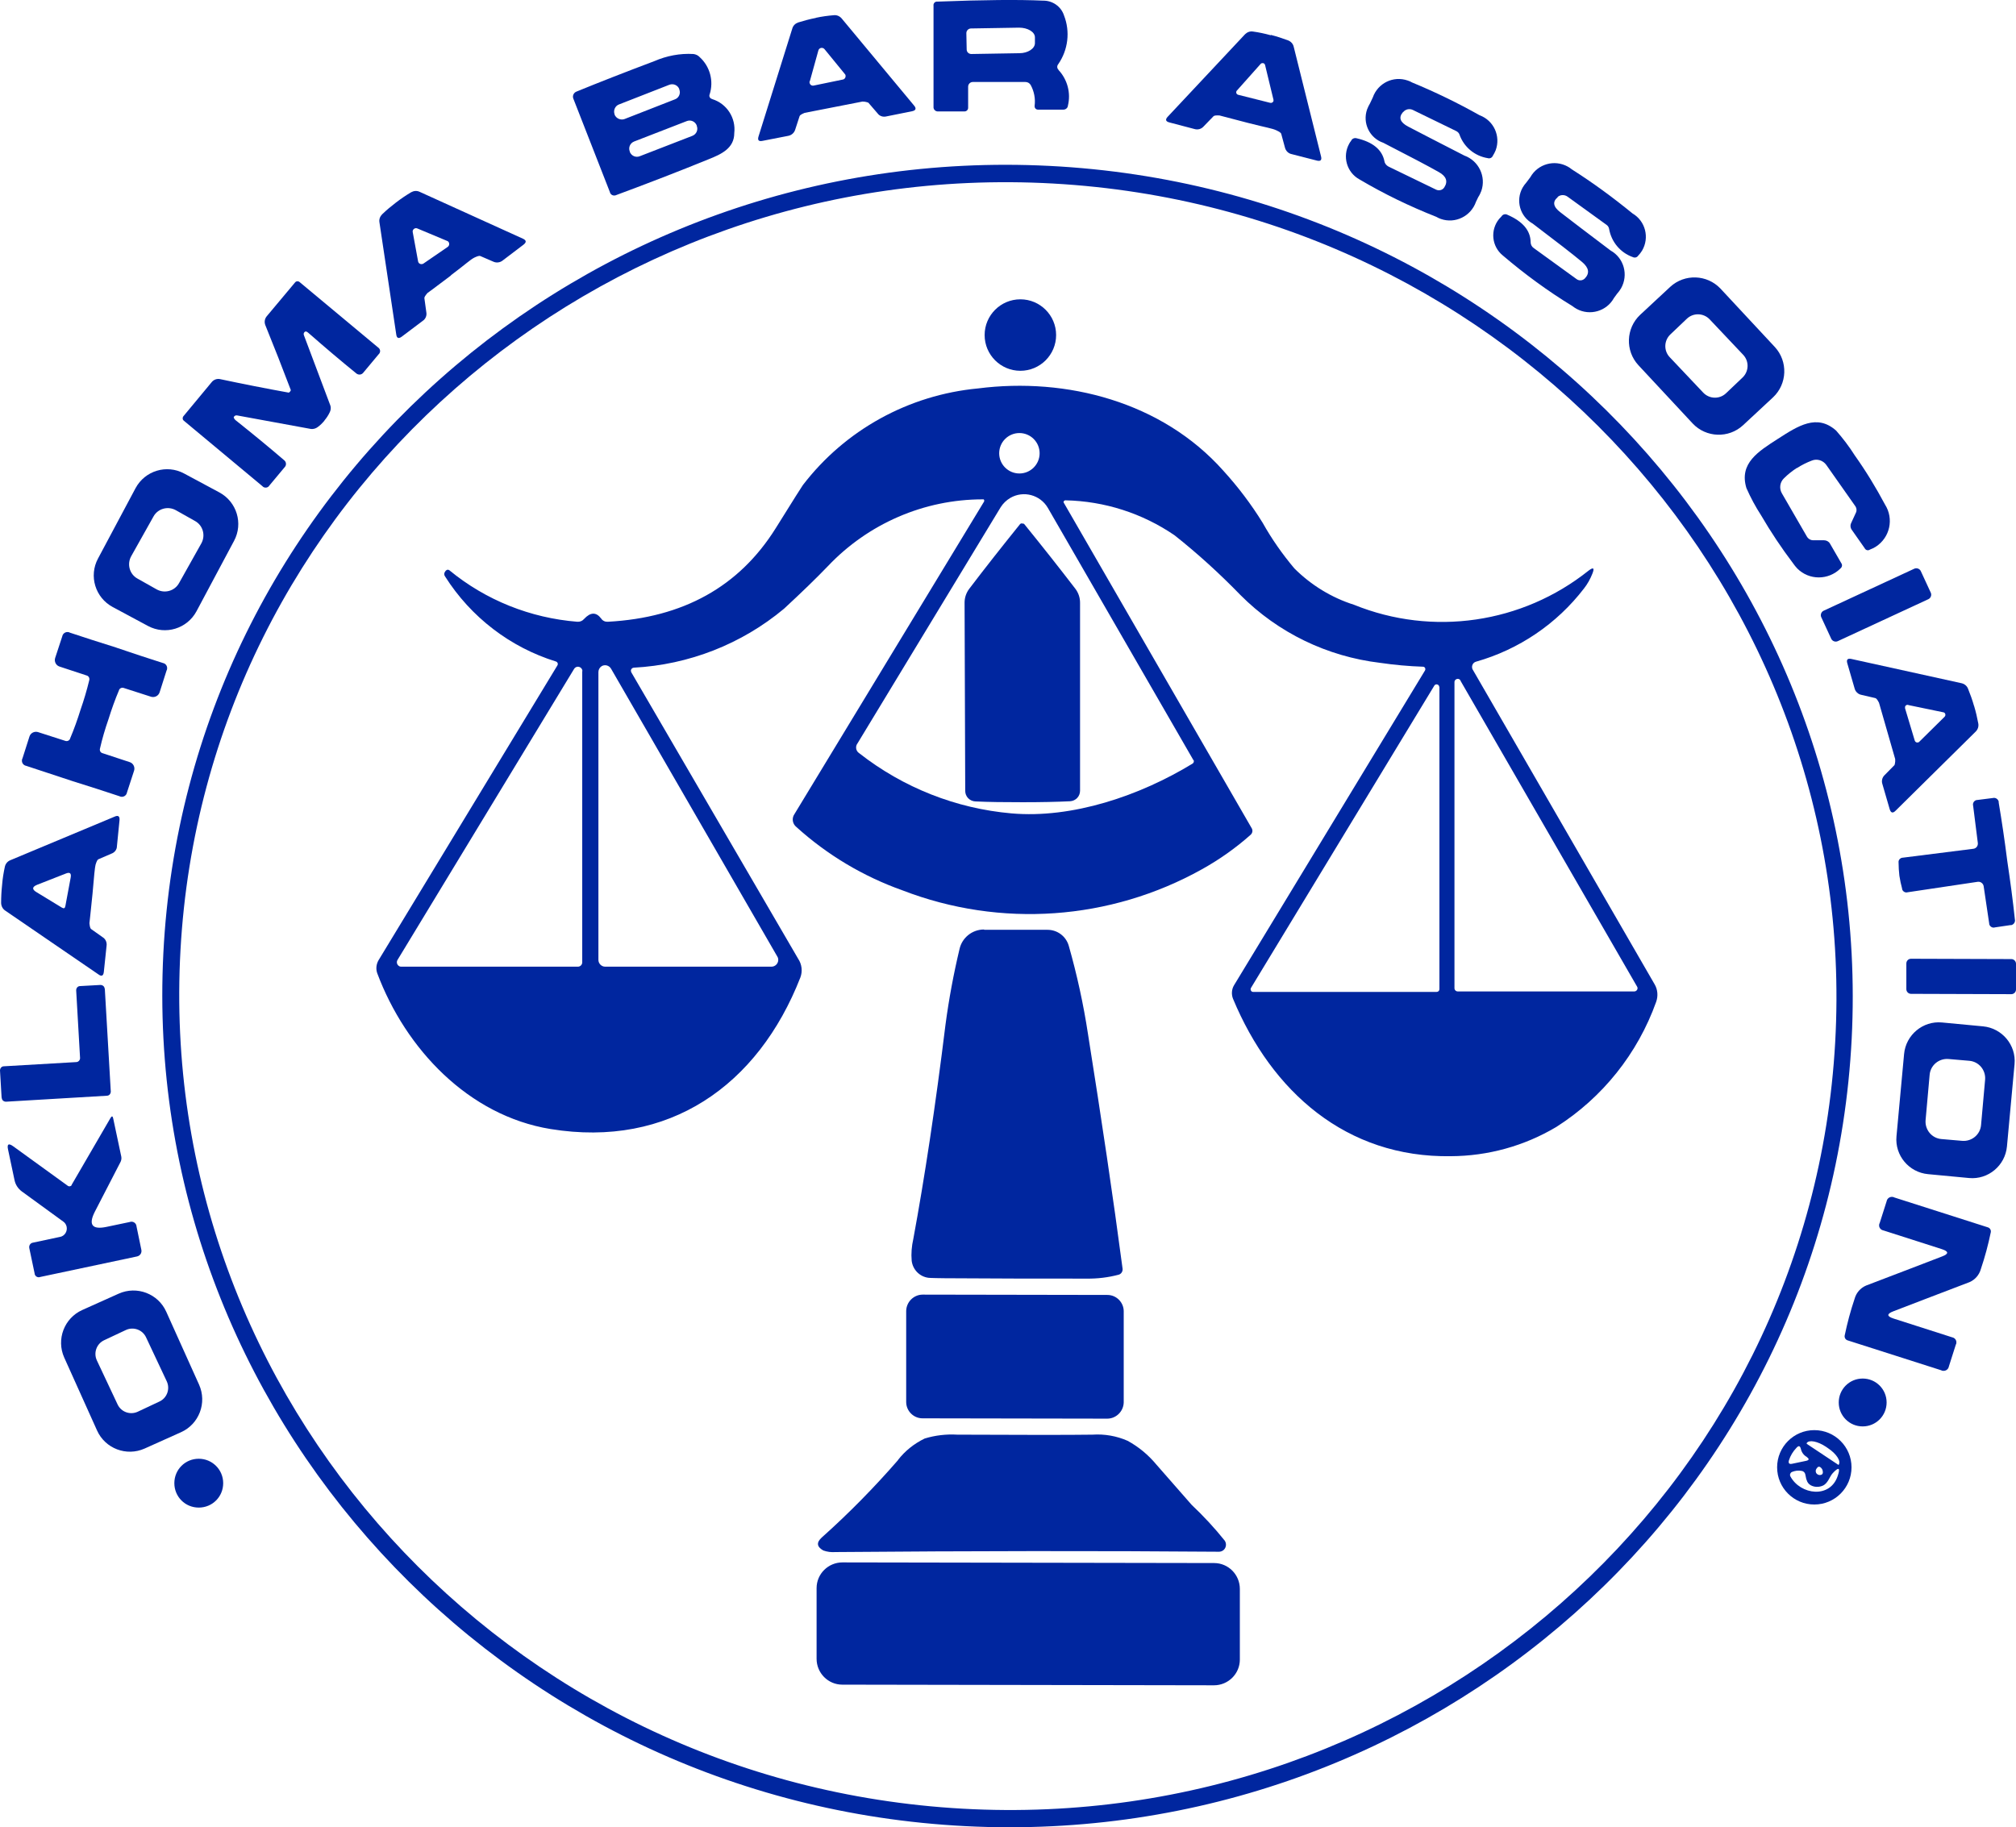 <?xml version="1.0" encoding="UTF-8"?>
<svg xmlns="http://www.w3.org/2000/svg" xmlns:xlink="http://www.w3.org/1999/xlink" id="Layer_1" version="1.1" viewBox="0 0 124.65 113">
  <!-- Generator: Adobe Illustrator 29.0.0, SVG Export Plug-In . SVG Version: 2.1.0 Build 186)  -->
  <defs>
    <style>
      .st0 {
        fill: none;
      }

      .st1 {
        fill: #00269f;
      }

      .st2 {
        clip-path: url(#clippath);
      }
    </style>
    <clipPath id="clippath">
      <rect class="st0" width="124.65" height="113"></rect>
    </clipPath>
  </defs>
  <g class="st2">
    <g id="Group_733">
      <path id="Path_4020" class="st1" d="M65.45,4.33c.55.59.77,1.42.58,2.2-.01.15-.15.26-.3.25,0,0,0,0,0,0h-1.55c-.12,0-.21-.09-.21-.21h0s0-.02,0-.02c.06-.45-.03-.9-.24-1.29-.07-.12-.19-.19-.33-.19h-3.25c-.16,0-.29.13-.29.29h0v1.31c0,.12-.1.22-.22.22,0,0,0,0,0,0h-1.61c-.15.02-.29-.08-.31-.23,0-.03,0-.05,0-.08V.35c-.02-.12.07-.24.19-.25.02,0,.04,0,.06,0,2.84-.11,5.02-.13,6.52-.06.59-.01,1.12.36,1.3.92.39,1,.25,2.13-.36,3.01-.09.11-.08.26.03.36,0,0,0,0,0,0M59.75,2.06l.02,1c0,.16.13.28.29.28l2.97-.05c.53,0,.96-.29.96-.62v-.36c0-.34-.45-.6-.98-.6h0l-2.97.05c-.16,0-.29.13-.29.29,0,0,0,0,0,.01h0Z"></path>
      <path id="Path_4021" class="st1" d="M50.45,1.1c.37-.08.74-.13,1.11-.16.18-.02.36.06.48.2l4.48,5.39c.15.18.11.3-.13.35l-1.59.32c-.2.05-.42-.02-.54-.19l-.57-.66s-.16-.07-.36-.07l-1.79.35-1.79.35c-.19.08-.29.14-.31.2l-.27.83c-.06.2-.22.35-.43.39l-1.59.31c-.24.05-.32-.04-.25-.27l2.09-6.68c.05-.18.19-.31.36-.37.36-.11.72-.21,1.09-.28M50.06,5.02c-.03.11.03.24.15.27.04.01.07.01.11,0l1.79-.37c.12-.02.19-.14.17-.25,0-.04-.02-.07-.05-.1l-1.25-1.53c-.08-.09-.21-.11-.31-.03-.04.03-.06.07-.07.11l-.53,1.91Z"></path>
      <path id="Path_4022" class="st1" d="M78.58,2.16c.36.09.72.21,1.07.34.17.07.3.21.34.39l1.69,6.78c.06.23-.03.32-.26.26l-1.56-.4c-.2-.04-.36-.2-.41-.4l-.23-.85c-.01-.06-.11-.13-.3-.22-.28-.13-.59-.16-1.76-.46l-1.76-.46c-.2-.01-.32,0-.37.05l-.61.63c-.14.16-.36.22-.56.16l-1.56-.41c-.23-.06-.26-.18-.1-.35l4.78-5.1c.13-.13.31-.2.49-.17.37.05.74.13,1.1.23M76.48,5.59c-.06.07-.06.17,0,.23.02.02.05.03.07.04l1.99.5c.09.02.17-.03.2-.11,0,0,0,0,0,0,0-.03,0-.05,0-.08l-.52-2.15c-.02-.09-.11-.14-.2-.11-.03,0-.06.02-.08.05l-1.47,1.65Z"></path>
      <path id="Path_4023" class="st1" d="M44.04,6.13c.9.28,1.47,1.16,1.36,2.1,0,.93-.78,1.3-1.59,1.62-1.86.76-3.76,1.49-5.7,2.21-.14.07-.31.02-.38-.12-.01-.02-.02-.04-.02-.06l-2.26-5.78c-.07-.17.02-.36.18-.43,1.39-.57,3-1.2,4.83-1.89.76-.33,1.59-.49,2.42-.44.14.02.28.08.38.19.64.58.88,1.48.62,2.3-.05.11,0,.23.11.28.01,0,.03.01.04.01M42,5.51c-.09-.24-.36-.36-.61-.27,0,0,0,0,0,0l-3.12,1.22c-.24.09-.36.37-.27.61,0,0,0,0,0,0h0v.02c.1.24.38.36.62.27,0,0,0,0,0,0l3.12-1.22c.24-.09.36-.37.26-.61v-.03ZM43.08,7.76c-.1-.25-.37-.37-.62-.27l-3.25,1.26c-.25.1-.37.37-.27.62h0s0,.02,0,.02c.1.25.37.37.62.27l3.25-1.26c.25-.1.37-.37.27-.62v-.02Z"></path>
      <path id="Path_4024" class="st1" d="M86.74,6.94c-.28.33-.17.63.33.89.68.36,1.84.95,3.47,1.79.89.32,1.36,1.3,1.05,2.19-.05.13-.11.26-.19.38l-.14.29c-.31.89-1.28,1.37-2.17,1.06-.1-.03-.19-.08-.28-.13-1.65-.65-3.24-1.42-4.76-2.32-.78-.43-1.06-1.42-.63-2.2.03-.06.07-.12.12-.18.05-.13.2-.2.34-.16,1,.23,1.58.71,1.72,1.42.02.14.12.26.25.33l2.95,1.43c.18.08.39.03.5-.14.24-.37.13-.69-.34-.95-.63-.36-1.78-.96-3.43-1.81-.85-.29-1.3-1.22-1-2.07.05-.13.11-.25.18-.37l.17-.36c.31-.89,1.27-1.36,2.16-1.05.09.03.19.07.27.12,1.43.59,2.83,1.27,4.18,2.03.87.32,1.31,1.29.99,2.16-.05.12-.11.24-.18.35-.05.12-.19.18-.31.14-.81-.13-1.48-.69-1.75-1.46-.03-.09-.1-.16-.19-.21l-2.69-1.31c-.21-.1-.45-.05-.6.13"></path>
      <path id="Path_4025" class="st1" d="M96.31,12.2c-.33.27-.28.59.17.93.61.47,1.64,1.26,3.1,2.36.83.46,1.12,1.51.65,2.34-.07.12-.16.24-.25.34l-.19.26c-.45.82-1.49,1.12-2.31.67-.09-.05-.18-.11-.27-.18-1.51-.92-2.94-1.97-4.29-3.12-.69-.56-.79-1.57-.23-2.26.05-.06.1-.11.15-.16.07-.12.23-.17.36-.1.95.41,1.43.97,1.44,1.7,0,.14.07.28.19.36l2.65,1.92c.16.12.38.1.52-.05.3-.32.24-.65-.17-1-.56-.47-1.58-1.26-3.06-2.38-.79-.44-1.07-1.43-.63-2.22.07-.12.15-.23.24-.33l.24-.32c.46-.82,1.49-1.11,2.31-.66.09.05.17.1.25.17,1.31.83,2.56,1.75,3.76,2.73.8.47,1.06,1.5.59,2.3-.07.11-.15.22-.24.31-.07.11-.21.15-.33.09-.77-.27-1.33-.94-1.47-1.75-.02-.1-.07-.18-.15-.24l-2.42-1.75c-.18-.13-.44-.13-.61.02"></path>
      <path id="Path_4026" class="st1" d="M114.49,64.24c-1.44,28.35-25.97,50.15-54.79,48.69S8.67,87.3,10.1,58.95,36.07,8.8,64.9,10.26c28.83,1.46,51.03,25.63,49.59,53.98M113.47,64.46c1.56-27.75-20.09-51.53-48.35-53.11h0c-28.25-1.58-52.41,19.64-53.96,47.39-1.55,27.75,20.09,51.53,48.35,53.11s52.41-19.64,53.96-47.39"></path>
      <path id="Path_4027" class="st1" d="M27.89,17.03c-.97.73-1.45,1.09-1.46,1.09-.13.15-.2.26-.19.32l.12.87c.04.21-.05.42-.22.53l-1.3.98c-.19.14-.31.1-.34-.14l-1.04-6.94c-.03-.18.04-.36.17-.49.27-.26.56-.5.86-.73.3-.23.61-.44.93-.63.16-.09.35-.11.52-.03l6.39,2.9c.22.1.23.22.04.37l-1.29.98c-.16.13-.39.16-.58.07l-.81-.35c-.06-.02-.17.01-.36.1-.27.14-.49.37-1.46,1.1M27.68,15.27c.1-.07.12-.2.06-.3-.02-.03-.05-.06-.09-.07l-1.84-.77c-.11-.05-.23,0-.28.11,0,0,0,0,0,0-.02.04-.02.08-.01.12l.33,1.8c.02.12.13.19.25.17.03,0,.06-.02.08-.03l1.5-1.03Z"></path>
      <path id="Path_4028" class="st1" d="M109.74,21.46c.82.89.77,2.28-.11,3.11l-1.86,1.73c-.89.82-2.28.77-3.11-.11l-3.36-3.61c-.82-.89-.77-2.28.11-3.11l1.86-1.73c.89-.82,2.28-.77,3.11.11l3.36,3.61ZM105.71,19.75c-.38-.4-1.01-.42-1.41-.04,0,0,0,0,0,0l-1.02.97c-.4.38-.42,1.01-.04,1.41,0,0,0,0,0,0l2.07,2.19c.38.4,1.01.42,1.41.04,0,0,0,0,0,0l1.02-.97c.4-.38.42-1.01.04-1.41,0,0,0,0,0,0l-2.07-2.19Z"></path>
      <path id="Path_4029" class="st1" d="M20.07,26c-.13.16-.27.3-.44.42-.11.08-.25.12-.39.11l-4.58-.84c-.09-.02-.19.03-.21.13h0s.03.09.11.16c1.08.86,2.09,1.69,3.02,2.49.12.1.14.29.03.41l-.96,1.15c-.07.12-.23.16-.36.09-.02-.01-.04-.03-.06-.05l-4.86-4.05c-.09-.07-.1-.19-.03-.28h0s1.75-2.11,1.75-2.11c.13-.16.34-.23.54-.18,1.37.29,2.78.57,4.22.83.02,0,.04-.02.08-.06s.05-.08.05-.1c-.52-1.37-1.04-2.7-1.57-4-.08-.19-.05-.4.08-.56l1.75-2.09c.07-.09.19-.1.28-.03h0l4.86,4.05c.12.08.16.24.08.36-.01.02-.03.04-.05.06l-.96,1.15c-.1.12-.28.14-.41.04-.95-.77-1.94-1.61-2.98-2.52-.08-.07-.14-.09-.18-.08-.09.04-.13.14-.09.23,0,0,0,0,0,0h0s1.64,4.36,1.64,4.36c.04.13.02.28-.04.4-.09.19-.2.36-.33.51"></path>
      <path id="Path_4030" class="st1" d="M63.09,18.51c1.22,0,2.21.99,2.21,2.21s-.99,2.21-2.21,2.21-2.21-.99-2.21-2.21h0c0-1.22.99-2.21,2.21-2.21"></path>
      <path id="Path_4031" class="st1" d="M60.76,30.88c-3.62,0-7.08,1.5-9.57,4.13-.72.75-1.63,1.63-2.71,2.63-2.62,2.19-5.89,3.47-9.3,3.65-.1.01-.18.1-.17.2h0s.01.05.02.08c1.28,2.19,4.72,8.1,10.32,17.72.23.34.28.77.14,1.15-2.62,6.7-8.13,10.57-15.45,9.38-5.08-.83-8.96-4.96-10.71-9.62-.1-.27-.07-.56.07-.81l11.07-18.25c.04-.07.02-.16-.05-.21,0,0,0,0,0,0-.01,0-.02-.01-.04-.02-2.84-.88-5.27-2.75-6.86-5.26-.07-.09-.07-.21,0-.3.02-.04.06-.08.1-.1.05-.03.12-.02.17.02,2.25,1.85,5.01,2.95,7.91,3.18.16.01.31-.05.41-.17.4-.43.75-.44,1.06-.03.09.14.25.21.41.2,4.66-.25,8.12-2.17,10.38-5.78,1.11-1.78,1.67-2.67,1.68-2.67,2.62-3.42,6.55-5.58,10.84-5.98,5.48-.7,11.37.83,15.16,5.09.91,1,1.72,2.07,2.43,3.22.56,1,1.22,1.94,1.96,2.82,1.03,1.03,2.3,1.81,3.69,2.25,4.86,1.97,10.4,1.16,14.5-2.11.3-.23.38-.17.24.18-.13.33-.3.64-.52.92-1.68,2.19-4.03,3.78-6.68,4.53-.18.05-.28.24-.23.42,0,.03.02.05.03.07l11.24,19.45c.2.33.23.74.1,1.1-1.14,3.19-3.31,5.91-6.17,7.73-1.98,1.18-4.23,1.8-6.53,1.81-6.46.1-11.07-3.99-13.46-9.73-.11-.27-.09-.59.06-.84l11.81-19.47c.04-.07.02-.17-.05-.21-.02-.01-.05-.02-.07-.02-.89-.03-1.78-.11-2.66-.24-3.27-.39-6.31-1.86-8.63-4.19-1.28-1.32-2.64-2.56-4.08-3.7-1.99-1.36-4.33-2.11-6.74-2.16-.06,0-.11.04-.12.1,0,0,0,0,0,0,0,.02,0,.04.02.06l11.62,20.13c.07.13.04.29-.07.39-.92.82-1.94,1.54-3.02,2.14-5.67,3.16-12.45,3.64-18.51,1.3-2.42-.86-4.65-2.19-6.55-3.91-.26-.2-.31-.56-.12-.82l11.72-19.32s.02-.09-.02-.12c-.02-.01-.03-.02-.05-.01M64.28,28.03c0-.69-.56-1.25-1.25-1.25s-1.25.56-1.25,1.25c0,.69.56,1.25,1.25,1.25.69,0,1.25-.56,1.25-1.25M73.79,47.01l-9-15.6c-.47-.81-1.51-1.09-2.32-.62-.24.14-.45.34-.6.58l-8.85,14.6c-.14.18-.11.45.08.59.01,0,.02.02.04.03,2.71,2.12,5.97,3.41,9.4,3.71,3.76.33,7.94-1.09,11.2-3.08.07-.05.1-.14.06-.22M36.01,41.5c0-.15-.13-.27-.28-.27-.09,0-.18.05-.23.13l-10.92,18c-.08.13-.04.3.09.38.04.03.09.04.14.04h10.92c.15,0,.27-.12.27-.27h0s0-18,0-18ZM37.78,41.35c-.12-.2-.37-.27-.57-.16-.13.08-.21.22-.21.37v17.8c0,.23.19.42.42.42h10.28c.23,0,.42-.19.42-.42,0-.08-.02-.15-.06-.21l-10.28-17.8ZM90.31,42.1c-.04-.1-.16-.15-.26-.1-.08.03-.13.12-.12.2v18.91c0,.11.09.2.2.2h10.92c.11,0,.2-.09.2-.2,0,0,0,0,0,0,0-.04-.01-.07-.03-.1l-10.91-18.9ZM88.99,42.48c0-.09-.08-.16-.17-.16-.05,0-.1.03-.13.07l-11.34,18.7c-.05.08-.02.18.05.23.03.02.06.02.09.02h11.34c.09,0,.17-.07.17-.17h0v-18.7Z"></path>
      <path id="Path_4032" class="st1" d="M111.11,28.93c-.29.19-.56.4-.81.65-.25.24-.3.62-.13.92l1.55,2.68c.08.14.23.23.39.23h.67c.15,0,.3.08.37.21l.7,1.21c.07.1.05.23-.04.31,0,0-.02.01-.02.02-.74.73-1.93.73-2.66,0-.1-.1-.18-.21-.26-.32-.72-.95-1.38-1.94-1.98-2.97-.35-.54-.65-1.1-.91-1.69-.46-1.53.73-2.26,1.96-3.05s2.4-1.56,3.59-.5c.42.48.81.99,1.15,1.53.69.97,1.31,1.99,1.87,3.04.56.88.31,2.04-.57,2.61-.11.07-.24.13-.37.18-.1.07-.23.04-.3-.06,0,0,0-.01-.01-.02l-.8-1.14c-.09-.12-.11-.29-.04-.43l.28-.61c.08-.14.06-.32-.04-.45l-1.78-2.53c-.2-.28-.57-.4-.89-.27-.32.12-.64.28-.93.47"></path>
      <path id="Path_4033" class="st1" d="M12.15,37.8c-.58,1.08-1.92,1.49-3,.91h0l-2.18-1.17c-1.08-.58-1.49-1.92-.91-3l2.32-4.35c.58-1.08,1.92-1.49,3-.91l2.18,1.17c1.08.58,1.49,1.92.91,3h0l-2.32,4.35ZM12.45,33.6c.27-.49.1-1.11-.39-1.38h0l-1.19-.67c-.49-.27-1.11-.1-1.38.39,0,0,0,0,0,0l-1.38,2.46c-.27.49-.1,1.11.39,1.38l1.19.67c.49.27,1.11.1,1.38-.39l1.38-2.46Z"></path>
      <path id="Path_4034" class="st1" d="M63.2,32.38s.05,0,.07,0c.02,0,.04.01.06.03,1.12,1.38,2.17,2.71,3.16,4,.19.25.29.55.29.86v11.63c0,.35-.27.63-.62.65-.82.04-1.8.06-2.93.06-1.14,0-2.11-.01-2.93-.05-.35-.02-.62-.3-.62-.65l-.04-11.64c0-.31.1-.61.29-.86.98-1.29,2.03-2.62,3.15-4.01.02-.01.04-.02.06-.03.02,0,.05,0,.07,0"></path>
      <path id="Path_4035" class="st1" d="M112.75,37.77l5.61-2.6c.15-.07.33,0,.4.14,0,0,0,0,0,0l.62,1.34c.07.15,0,.33-.14.4,0,0,0,0,0,0l-5.61,2.6c-.15.07-.33,0-.4-.14,0,0,0,0,0,0l-.62-1.34c-.07-.15,0-.33.14-.4,0,0,0,0,0,0"></path>
      <path id="Path_4036" class="st1" d="M7.19,40.05c1.05.36,2.01.67,2.88.95.17.03.29.19.26.37,0,.03-.01.06-.03.09l-.43,1.35c-.07.22-.3.34-.52.28h0s-1.68-.54-1.68-.54c-.12-.05-.26,0-.31.12,0,0,0,0,0,.01-.25.59-.46,1.18-.65,1.79-.21.6-.39,1.21-.53,1.83-.03.13.04.25.17.28,0,0,0,0,0,0l1.67.55c.22.07.34.31.27.53h0s-.44,1.35-.44,1.35c-.03.17-.19.29-.37.26-.03,0-.06-.02-.09-.03-.87-.29-1.83-.6-2.89-.93-1.06-.35-2.02-.67-2.88-.95-.17-.03-.29-.19-.26-.37,0-.03.01-.06.03-.09l.43-1.35c.07-.22.3-.34.52-.28,0,0,0,0,0,0h0l1.68.54c.12.05.26,0,.31-.12,0,0,0,0,0-.01.25-.59.46-1.18.65-1.79.21-.6.39-1.21.54-1.83.03-.13-.04-.26-.17-.29,0,0,0,0,0,0l-1.67-.55c-.22-.07-.34-.31-.27-.53h0l.44-1.34c.03-.17.2-.29.37-.26.03,0,.06.01.09.03.87.29,1.83.6,2.89.93"></path>
      <path id="Path_4037" class="st1" d="M122.06,43.66c.11.36.19.72.26,1.09.03.18-.03.36-.16.49l-4.96,4.9c-.17.17-.29.13-.36-.1l-.45-1.55c-.07-.2-.01-.42.14-.56l.61-.62s.06-.17.04-.37l-.5-1.74c-.33-1.16-.5-1.74-.5-1.74-.09-.18-.17-.28-.23-.29l-.86-.2c-.21-.04-.37-.2-.42-.4l-.45-1.55c-.07-.23.02-.32.25-.27l6.81,1.5c.18.04.33.16.4.33.14.35.27.7.37,1.06M117.98,43.59c-.09-.02-.18.04-.19.13,0,.03,0,.05,0,.08l.6,2c.03.09.12.14.21.11.03,0,.05-.02.07-.04l1.57-1.55c.06-.06.06-.17,0-.23-.02-.02-.05-.04-.08-.04l-2.17-.45Z"></path>
      <path id="Path_4038" class="st1" d="M124.11,53.24c.19,1.27.35,2.47.47,3.61.04.16-.06.32-.22.36-.02,0-.04,0-.06,0l-.95.14c-.15.05-.3-.04-.35-.18,0-.03-.01-.06-.01-.08l-.34-2.29c-.03-.17-.19-.29-.36-.27l-4.35.65c-.14.04-.29-.05-.33-.19,0,0,0-.02,0-.03-.07-.26-.13-.53-.17-.8-.03-.27-.05-.55-.05-.82-.02-.15.09-.28.24-.3,0,0,.02,0,.02,0l4.36-.55c.18-.02.3-.18.28-.36l-.29-2.3c-.04-.15.04-.3.19-.35.03,0,.06-.01.08-.01l.95-.12c.16-.04.32.06.36.22,0,.02,0,.04,0,.06.19,1.13.37,2.34.53,3.61"></path>
      <path id="Path_4039" class="st1" d="M.13,54.72c.03-.38.09-.75.17-1.12.04-.18.16-.33.33-.4l6.46-2.7c.22-.1.32-.02.3.22l-.16,1.61c0,.21-.14.39-.34.46l-.81.35c-.05.02-.11.13-.17.33-.04.13-.1.73-.19,1.81-.12,1.2-.19,1.81-.19,1.81.02.2.05.32.1.36l.72.51c.18.11.27.32.24.53l-.17,1.62c-.03.24-.14.29-.33.15l-5.77-3.95c-.15-.1-.24-.27-.25-.46,0-.38.02-.75.06-1.12M4.04,56.04l.33-1.77c.05-.27-.05-.35-.3-.25l-1.76.69c-.33.13-.35.29-.04.47l1.56.95c.12.07.19.04.21-.1"></path>
      <path id="Path_4040" class="st1" d="M60.86,57.5h3.91c.61,0,1.14.4,1.31.98.51,1.79.91,3.62,1.19,5.46.84,5.28,1.56,10.12,2.14,14.52.02.17-.09.33-.25.37-.64.17-1.31.25-1.98.24-2.94,0-5.62,0-8.03-.02-1.11,0-1.69-.02-1.74-.03-.55-.07-.97-.5-1.04-1.05-.04-.45,0-.91.1-1.35.7-3.79,1.37-8.21,1.99-13.25.21-1.58.5-3.14.87-4.69.16-.7.79-1.2,1.51-1.2"></path>
      <path id="Path_4041" class="st1" d="M118.16,59.29l6.2.02c.16,0,.29.13.29.29h0s0,1.59,0,1.59c0,.16-.13.29-.29.29l-6.2-.02c-.16,0-.29-.13-.29-.29h0s0-1.59,0-1.59c0-.16.13-.29.29-.29h0"></path>
      <path id="Path_4042" class="st1" d="M6.48,61.13l.37,6.37c0,.14-.1.26-.24.26h0l-6.24.37c-.14,0-.26-.1-.26-.24H.1l-.1-1.69c0-.14.1-.26.24-.26H.24l4.47-.26c.14,0,.25-.13.24-.26h0l-.24-4.18c0-.14.1-.26.24-.26h0l1.26-.07c.14,0,.26.1.26.24h0Z"></path>
      <path id="Path_4043" class="st1" d="M124.09,70.9c-.11,1.18-1.16,2.06-2.34,1.95,0,0,0,0,0,0l-2.54-.24c-1.18-.11-2.06-1.16-1.95-2.34,0,0,0,0,0,0l.47-5.09c.11-1.18,1.16-2.06,2.34-1.95,0,0,0,0,0,0h0l2.54.24c1.18.11,2.06,1.16,1.95,2.34,0,0,0,0,0,0l-.47,5.09ZM122.74,66.77c.05-.59-.38-1.12-.98-1.17,0,0,0,0,0,0l-1.28-.11c-.59-.05-1.12.38-1.17.98l-.25,2.8c-.05.59.38,1.12.98,1.17l1.28.11c.59.05,1.12-.38,1.17-.98,0,0,0,0,0,0l.25-2.8Z"></path>
      <path id="Path_4044" class="st1" d="M3.72,76.49c.28-.06.46-.34.4-.63-.03-.13-.1-.24-.2-.31l-2.57-1.87c-.23-.17-.39-.41-.45-.69l-.4-1.89c-.08-.35.03-.42.32-.21l3.37,2.44c.08.06.19.04.24-.04,0,0,0,0,0,0v-.02s2.4-4.13,2.4-4.13c.08-.14.14-.13.17.03l.5,2.36c.02.11,0,.22-.04.31l-1.59,3.08c-.42.82-.18,1.14.72.95l1.43-.3c.16-.06.34.02.4.18.01.03.02.06.02.09l.3,1.45c.04.19-.08.37-.27.41h0l-5.99,1.27c-.13.05-.28-.02-.33-.16,0-.02-.01-.04-.01-.06l-.33-1.57c-.03-.15.06-.3.21-.33h0l1.69-.36Z"></path>
      <path id="Path_4045" class="st1" d="M118.97,80.36l-1.9.73c-.42.16-.42.31.01.45l3.62,1.16c.17.03.29.19.26.36,0,.03-.01.06-.03.09l-.43,1.35c-.03.18-.2.3-.38.27-.03,0-.06-.01-.09-.03l-5.79-1.85c-.13-.04-.21-.17-.18-.31.16-.77.36-1.52.61-2.26.1-.37.36-.67.71-.82l2.8-1.07c1.13-.43,1.77-.68,1.9-.73.42-.16.42-.31-.01-.45l-3.62-1.16c-.17-.03-.29-.19-.26-.36,0-.03.01-.06.03-.09l.43-1.35c.03-.18.2-.3.38-.27.03,0,.06.01.09.03l5.79,1.85c.13.04.21.17.18.31-.16.77-.36,1.52-.61,2.26-.1.37-.36.67-.71.82l-2.8,1.07"></path>
      <path id="Path_4046" class="st1" d="M12.31,85.63c.5,1.12,0,2.44-1.12,2.94,0,0,0,0,0,0l-2.25,1.01c-1.12.5-2.44,0-2.94-1.12,0,0,0,0,0,0l-2.03-4.51c-.5-1.12,0-2.44,1.12-2.94l2.25-1.01c1.12-.5,2.44,0,2.94,1.12l2.03,4.51ZM9.03,82.7c-.22-.47-.78-.67-1.25-.45,0,0,0,0,0,0l-1.34.63c-.47.22-.67.78-.45,1.25l1.28,2.72c.22.47.78.67,1.25.45,0,0,0,0,0,0l1.34-.63c.47-.22.67-.78.45-1.25l-1.28-2.72Z"></path>
      <path id="Path_4047" class="st1" d="M57.05,80.06l11.42.02c.56,0,1.01.46,1.01,1.01h0v5.63c-.01.56-.47,1.01-1.02,1.01h0l-11.42-.02c-.56,0-1.01-.46-1.01-1.01h0v-5.63c.01-.56.47-1.01,1.02-1.01h0"></path>
      <path id="Path_4048" class="st1" d="M115.17,85.25c.82,0,1.48.66,1.48,1.48s-.66,1.48-1.48,1.48c-.82,0-1.48-.66-1.48-1.48h0c0-.82.66-1.48,1.48-1.48"></path>
      <path id="Path_4049" class="st1" d="M114.48,90.74c0,1.27-1.03,2.3-2.3,2.3-1.27,0-2.3-1.03-2.3-2.3,0-1.27,1.03-2.3,2.3-2.3s2.3,1.03,2.3,2.3h0M111.7,89.28l1.97,1.31s.02,0,.02,0h0v-.02c.15-.22-.15-.67-.66-1.01l-.13-.09c-.51-.34-1.05-.45-1.19-.23h0s0,.03,0,.04h0M111.72,90.1c-.19-.1-.32-.28-.37-.49-.05-.21-.14-.23-.28-.07-.21.22-.37.48-.46.77-.05.18.02.25.2.21l.86-.18c.19-.04.21-.12.05-.23M112.36,90.77c-.09.08-.12.2-.07.31.06.11.18.16.3.13.1-.03.14-.11.11-.24-.01-.1-.07-.18-.15-.24-.06-.05-.15-.03-.19.03,0,0,0,0,0,0M111.69,91.5l-.07-.33c-.02-.11-.12-.2-.23-.21-.2-.04-.41-.01-.6.07-.1.05-.14.17-.09.27,0,0,0,0,0,0h0c.62,1.15,2.47,1.39,2.93-.04.17-.5.06-.56-.31-.16-.2.21-.29.64-.63.78-.24.1-.51.09-.73-.03-.13-.07-.23-.2-.26-.35"></path>
      <path id="Path_4050" class="st1" d="M55.52,90.29c.44-.57,1.01-1.02,1.65-1.33.65-.2,1.34-.28,2.02-.24,4.15.02,6.93.02,8.36,0,.74-.05,1.49.08,2.17.38.68.37,1.28.87,1.77,1.46.73.83,1.46,1.67,2.19,2.5.73.69,1.42,1.43,2.05,2.22.13.2.08.47-.11.6-.07.05-.16.08-.25.08-7.43-.06-15.33-.05-23.71.02-.26.02-.51-.01-.76-.1-.4-.23-.43-.49-.09-.8,1.67-1.49,3.24-3.09,4.71-4.78"></path>
      <path id="Path_4051" class="st1" d="M12.29,90.21c.83,0,1.51.67,1.51,1.51s-.67,1.51-1.51,1.51-1.51-.67-1.51-1.51.67-1.51,1.51-1.51h0"></path>
      <path id="Path_4052" class="st1" d="M52.09,96.62l22.98.04c.88,0,1.59.72,1.59,1.6,0,0,0,0,0,0v4.37c0,.88-.72,1.59-1.6,1.59,0,0,0,0,0,0l-22.98-.04c-.88,0-1.59-.72-1.59-1.6,0,0,0,0,0,0v-4.37c0-.88.72-1.59,1.6-1.59,0,0,0,0,0,0"></path>
    </g>
  </g>
</svg>
